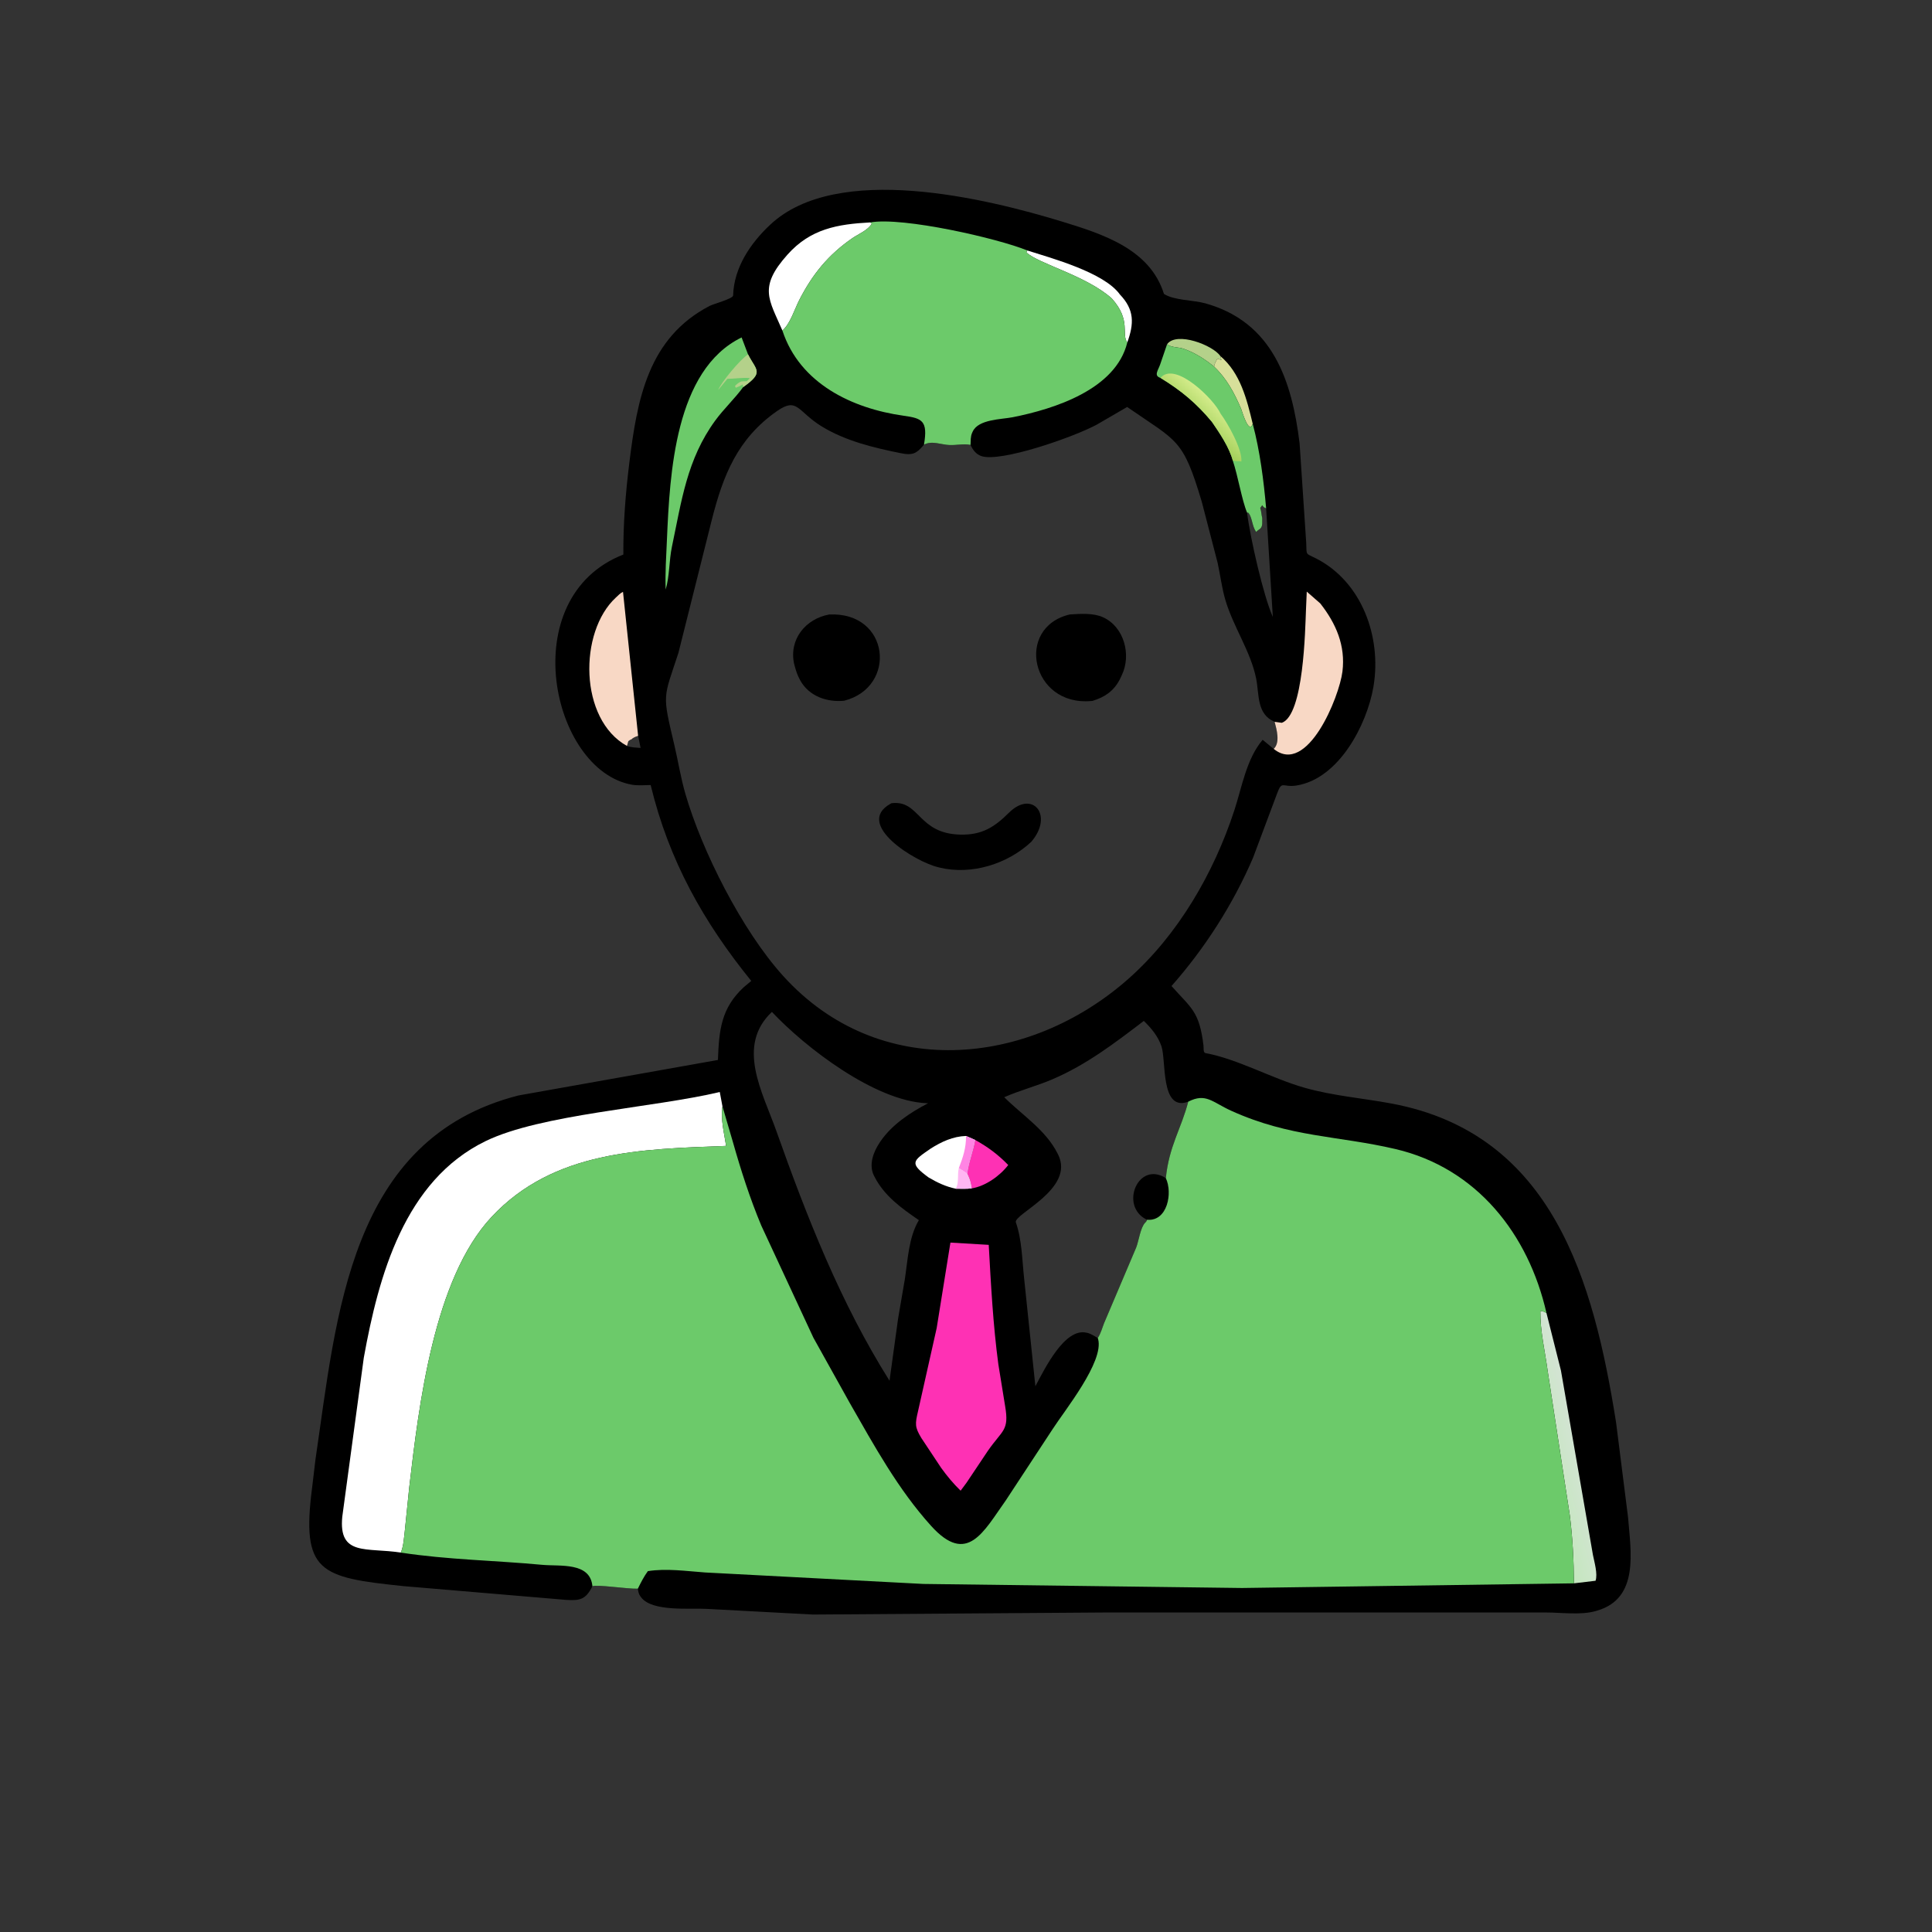 <?xml version="1.0" encoding="UTF-8"?> <svg xmlns="http://www.w3.org/2000/svg" xmlns:xlink="http://www.w3.org/1999/xlink" width="581" height="581"><rect width="100%" height="100%" fill="#333333" stroke="none"/><path transform="scale(0.908 0.908)" d="M196.205 525.358C193.984 529.771 192.1 530.159 187.5 529.874L133.594 525.311C105.825 522.445 99.751 520.708 103.376 492.654L104.471 483.442C111.491 435.974 115.545 377.118 171.719 362.812L237.774 351.053C238.142 341.13 238.833 333.886 246.353 326.934L248.813 324.88C232.914 305.263 221.51 284.911 215.497 260C213.542 260.029 211.249 260.232 209.33 259.897C182.599 255.223 170.191 197.812 206.454 183.662C206.383 173.501 207.184 163.36 208.43 153.281C211.036 132.217 214.647 111.936 235 101.329C236.348 100.627 242.776 98.938 242.807 97.862C243.075 88.608 248.569 80.518 255.122 74.391C277.268 53.682 326.587 65.667 352.065 73.485C365.463 77.596 380.919 82.615 385.492 97.344C388.874 99.529 395.181 99.339 399.222 100.469C421.503 106.698 427.887 126.048 430.422 146.875L432.616 179.826C432.754 184.163 432.347 183.135 435.979 185.004C451.068 192.769 457.568 210.932 454.923 227.152L454.85 227.588C452.687 240.048 443.439 257.903 429.409 260.153C424.692 260.909 424.63 258.234 422.918 262.937L415.017 284.042C408.472 299.345 399.033 314.093 387.999 326.565C394.42 333.84 397.228 334.816 398.591 346.298C398.687 347.109 398.423 348.629 399.28 348.786C409.868 350.722 421.38 357.236 432.09 360.264C441.599 362.954 451.15 363.677 460.792 365.469C514.432 375.437 527.833 424.586 535.229 471.074L539.202 502.529C540.076 513.764 543.038 529.401 528.906 533.446L528.436 533.589C523.502 534.981 517.11 534.048 511.987 534.043L366.057 534.045L269.273 534.73L234.137 532.855C228.699 532.508 216.053 533.925 212.344 529.036L212.125 528.751C211.524 527.934 211.389 527.15 211.247 526.165C207.734 526.283 197.654 524.705 196.205 525.358ZM421.846 248.029C424.052 245.94 422.815 241.612 422.153 239.061C416.149 236.541 417.091 230.041 416.027 224.726C414.231 215.75 408.427 207.556 405.824 198.667C404.666 194.713 404.156 190.475 403.281 186.444L398.044 166.258C391.738 145.113 390.115 146.434 373.309 134.788L363.253 140.628C355.47 144.848 331.183 153.256 324.984 151.039C323.232 150.412 322.175 148.983 321.43 147.354C319.163 146.889 316.839 147.476 314.533 147.398C311.645 147.301 308.741 145.841 306.018 147.264L305.749 147.591C303.524 150.258 302.096 150.835 298.594 150.14C289.561 148.347 280.026 146.069 272.113 141.204C264.088 136.269 264.156 131.4 257.36 136.136C244.188 145.315 239.473 157.548 235.774 172.051L224.685 216.25C219.62 231.696 219.278 229.47 223.365 246.862C224.613 252.169 225.451 257.561 226.966 262.812C232.435 281.771 245.755 308.207 259.426 323.281C290.996 358.092 340.468 353.493 373.611 324.279C390.129 309.719 402.005 289.158 408.81 268.375C411.348 260.625 412.797 251.362 418.185 245.022L421.846 248.029ZM363.575 443.139C364.541 441.691 365.015 439.931 365.627 438.311L376.307 413.153C377.158 410.96 377.705 406.541 379.273 404.941C379.631 404.576 379.742 404.455 379.914 403.983C386.65 404.591 388.454 395.117 386.119 390.177C387.156 379.596 391.322 373.613 393.533 364.869L393.217 364.982C384.353 367.878 386.26 351.337 384.687 346.583C383.588 343.258 381.301 340.513 378.824 338.12C369.163 345.488 359.832 352.63 348.575 357.45C343.344 359.691 337.793 361.099 332.594 363.394C338.629 369.386 346.361 374.264 350.26 382.031L350.459 382.422C356.103 393.824 335.493 402.158 336.449 404.858C338.476 410.589 338.528 417.493 339.197 423.527L342.912 459.118C346.125 453.062 352.681 439.708 359.844 441.385L360.406 441.509C361.476 441.835 362.595 442.595 363.575 443.139ZM255.654 335.135C243.704 346.428 252.542 361.671 257.116 374.561C267.264 403.157 278.38 431.494 294.604 457.294L297.456 436.636L299.667 423.75C300.658 417.312 300.93 409.789 304.327 404.104C298.565 400.161 292.852 396.065 289.613 389.688L289.439 389.356C287.666 385.776 289.242 381.556 291.301 378.487L291.594 378.042C295.342 372.508 301.542 368.41 307.381 365.394L306.937 365.379C289.729 364.678 266.65 346.859 255.654 335.135ZM413.02 169.763C414.09 178.341 418.459 197.44 421.551 204.318L419.336 168.362C418.573 168.028 418.473 168.028 418.054 167.322L417.385 168.23C417.777 169.399 417.75 170.444 418.048 171.562L418.053 172.974C418.053 174.401 417.766 174.951 416.641 175.627L416.016 176.172C414.633 174.18 414.771 171.505 413.504 169.87L413.02 169.763ZM207.655 247.052C209.098 247.578 210.638 247.596 212.158 247.71L211.342 243.702C210.664 243.923 210.133 244.143 209.534 244.531L209.104 244.894C208.641 245.009 208.483 245.225 208.105 245.483L207.655 247.052Z"></path><path fill="#B4D18A" transform="scale(0.908 0.908)" d="M386.528 114.015C389.654 109.656 401.766 114.338 404.174 117.926L404.517 119.219L403.18 118.805C402.721 119.656 402.185 120.455 402.114 121.44C399.003 118.914 395.824 116.858 392.024 115.516C390.295 114.905 387.942 115.16 386.528 114.015Z"></path><path fill="#D7DF9A" transform="scale(0.908 0.908)" d="M402.114 121.44C402.185 120.455 402.721 119.656 403.18 118.805L404.517 119.219L404.174 117.926C410.818 123.541 412.953 132.277 414.896 140.376C413.577 144.099 411.283 135.953 411.038 135.38C408.831 130.204 406.244 125.321 402.114 121.44Z"></path><path fill="white" transform="scale(0.908 0.908)" d="M340.233 82.95C348.337 85.532 365.682 90.232 370.912 97.539C375.789 102.648 375.585 107.235 373.352 113.426C371.258 110.614 374.752 106.14 368.219 98.849C359.77 91.262 343.832 87.341 339.943 83.594L340.233 82.95Z"></path><path fill="#FE31B4" transform="scale(0.908 0.908)" d="M322.972 377.546C327.182 379.862 330.575 382.402 333.921 385.847C331.194 389.435 326.346 392.877 321.817 393.588L321.631 392.5C321.388 391.107 320.96 390.018 320.349 388.743C320.841 384.807 322.311 381.389 322.972 377.546Z"></path><path fill="white" transform="scale(0.908 0.908)" d="M308.217 380.413C311.826 378.13 315.636 376.354 319.947 376.225L322.972 377.546C322.311 381.389 320.841 384.807 320.349 388.743C320.96 390.018 321.388 391.107 321.631 392.5L321.817 393.588C320.062 393.793 318.276 393.706 316.511 393.689C313.247 393.002 310.423 391.665 307.566 389.979C301.01 385.189 302.305 384.502 308.217 380.413Z"></path><path fill="#FFB6F2" transform="scale(0.908 0.908)" d="M316.511 393.689C317.7 391.889 317.002 389.024 317.555 386.865C318.505 387.514 319.476 387.972 320.349 388.743C320.96 390.018 321.388 391.107 321.631 392.5L321.817 393.588C320.062 393.793 318.276 393.706 316.511 393.689Z"></path><path fill="#FF84E4" transform="scale(0.908 0.908)" d="M319.947 376.225L322.972 377.546C322.311 381.389 320.841 384.807 320.349 388.743C319.476 387.972 318.505 387.514 317.555 386.865C318.967 383.215 319.971 380.174 319.947 376.225Z"></path><path fill="white" transform="scale(0.908 0.908)" d="M259.129 109.484C254.684 99.134 251.087 95.188 260.846 84.29C268.458 75.787 277.331 74.244 288.236 73.662L288.718 74.062C287.579 76.186 284.244 77.54 282.312 78.869C274.333 84.361 269.063 90.845 264.71 99.375C263.086 102.556 261.799 107.085 259.129 109.484Z"></path><defs><linearGradient id="gradient_0" gradientUnits="userSpaceOnUse" x1="511.23" y1="481.23" x2="522.484" y2="478.454"><stop offset="0" stop-color="#C5E7BF"></stop><stop offset="1" stop-color="#D3E4D3"></stop></linearGradient></defs><path fill="url(#gradient_0)" transform="scale(0.908 0.908)" d="M521.268 524.394C521.24 516.834 520.85 509.304 519.902 501.801L512.595 454.142C511.719 447.61 510.07 440.801 510.153 434.219C510.921 434.143 511.48 434.513 512.171 434.821L516.975 453.908L527.576 515.006C528.035 517.326 529.22 521.334 528.433 523.541L521.268 524.394Z"></path><path fill="#F8D8C5" transform="scale(0.908 0.908)" d="M207.655 247.052C191.764 238.276 191.634 209.298 203.954 197.921C204.669 197.261 205.446 196.413 206.336 196.016L211.342 243.702C210.664 243.923 210.133 244.143 209.534 244.531L209.104 244.894C208.641 245.009 208.483 245.225 208.105 245.483L207.655 247.052Z"></path><path fill="#6CCA6A" transform="scale(0.908 0.908)" d="M246.129 128.215C243.309 132.079 239.734 135.384 236.897 139.262C227.492 152.122 225.735 165.925 222.539 181.068C221.577 185.627 221.779 190.874 220.462 195.25C220.273 189.732 220.64 184.268 220.881 178.758C221.84 156.893 223.51 122.514 245.616 111.761L247.745 117.368C250.443 122.72 253.182 123.216 246.129 128.215Z"></path><path fill="#B4D18A" transform="scale(0.908 0.908)" d="M247.745 117.368C250.443 122.72 253.182 123.216 246.129 128.215L245.957 127.341C245.195 127.809 244.518 128.118 243.677 128.421L243.438 127.812C244.045 127.205 244.795 126.531 245.645 126.318L247.344 126.25L248.359 125.234C246.061 124.954 243.282 125.47 240.895 125.472L237.854 129.163C238.903 126.545 245.111 119.075 247.745 117.368Z"></path><path fill="#F8D8C5" transform="scale(0.908 0.908)" d="M432.537 201.905L432.791 195.936L437.271 199.856C442.494 206.506 445.672 213.814 444.608 222.431C443.579 230.773 432.981 257.083 421.846 248.029C424.052 245.94 422.815 241.612 422.153 239.061L424.531 239.391C431.832 236.801 432.258 208.388 432.537 201.905Z"></path><path fill="#6CCA6A" transform="scale(0.908 0.908)" d="M386.528 114.015C387.942 115.16 390.295 114.905 392.024 115.516C395.824 116.858 399.003 118.914 402.114 121.44C406.244 125.321 408.831 130.204 411.038 135.38C411.283 135.953 413.577 144.099 414.896 140.376C417.266 149.263 418.549 159.214 419.336 168.362C418.573 168.028 418.473 168.028 418.054 167.322L417.385 168.23C417.777 169.399 417.75 170.444 418.048 171.562L418.053 172.974C418.053 174.401 417.766 174.951 416.641 175.627L416.016 176.172C414.633 174.18 414.771 171.505 413.504 169.87L413.02 169.763C411.302 165.692 410.012 157.644 408.306 152.591C407.121 148.121 403.985 143.523 401.399 139.74C396.252 133.553 391.216 129.34 384.343 125.163C382.022 124.417 383.572 122.659 384.249 120.674L386.528 114.015Z"></path><defs><linearGradient id="gradient_1" gradientUnits="userSpaceOnUse" x1="395.748" y1="140.858" x2="402.45" y2="133.553"><stop offset="0" stop-color="#A1CF59"></stop><stop offset="1" stop-color="#D4EC8B"></stop></linearGradient></defs><path fill="url(#gradient_1)" transform="scale(0.908 0.908)" d="M384.343 125.163C389.177 119.407 402.191 132.352 404.239 136.997C406.699 140.293 411.456 148.794 411.144 152.847L410.355 152.73C409.727 152.814 409.334 152.699 408.727 152.619L408.306 152.591C407.121 148.121 403.985 143.523 401.399 139.74C396.252 133.553 391.216 129.34 384.343 125.163Z"></path><path fill="#FE31B4" transform="scale(0.908 0.908)" d="M314.776 411.54L327.462 412.29C328.192 425.46 328.899 438.795 330.652 451.872L332.894 465.708C334.295 473.917 332.006 473.519 327.143 480.557L320.097 491.093L318.151 493.709C315.726 491.354 313.664 488.871 311.69 486.127L305.129 476.237C302.946 472.606 303.063 471.608 304.055 467.344L310.223 439.854L314.776 411.54Z"></path><path transform="scale(0.908 0.908)" d="M379.914 403.983L379.582 403.83C370.788 399.311 376.932 384.371 386.119 390.177C388.454 395.117 386.65 404.591 379.914 403.983Z"></path><path fill="white" transform="scale(0.908 0.908)" d="M132.752 514.212C121.462 512.433 112.052 515.551 113.364 502.318L120.49 449.652C125.393 422.582 133.952 391.019 160.814 377.938C179.103 369.032 216.296 366.908 238.387 361.671L239.275 366.431C238.621 370.689 239.844 375.3 240.484 379.52C212.514 380.581 183.377 380.991 162.782 403.066C143.639 423.583 138.729 465.403 135.543 492.541L134.059 507.09C133.772 509.452 133.663 511.991 132.752 514.212Z"></path><path fill="#6CCA6A" transform="scale(0.908 0.908)" d="M288.236 73.662C299.085 71.761 330.558 78.972 340.233 82.95L339.943 83.594C343.832 87.341 359.77 91.262 368.219 98.849C374.752 106.14 371.258 110.614 373.352 113.426C369.536 129.016 349.136 135.45 335.446 138.175C331.668 138.927 324.001 138.821 322.137 142.969L321.969 143.335C321.384 144.666 321.52 145.943 321.43 147.354C319.163 146.889 316.839 147.476 314.533 147.398C311.645 147.301 308.741 145.841 306.018 147.264C307.373 139.304 305.383 138.544 299.293 137.692C282.226 135.304 264.886 127.023 259.129 109.484C261.799 107.085 263.086 102.556 264.71 99.375C269.063 90.845 274.333 84.361 282.312 78.869C284.244 77.54 287.579 76.186 288.718 74.062L288.236 73.662Z"></path><path transform="scale(0.908 0.908)" d="M274.616 203.52C294.739 202.538 297.247 227.59 279.568 232.08C273.886 232.626 267.989 230.635 265.054 225.369L264.844 224.975C264.065 223.536 263.642 222.187 263.215 220.625L263.009 219.863C261.233 211.711 266.858 204.927 274.616 203.52Z"></path><path transform="scale(0.908 0.908)" d="M295.24 266.026C304.686 264.852 303.845 276.078 318.037 276.418C325.139 276.588 329.283 274.019 334.131 269.195C341.932 261.432 349.094 270.032 341.543 278.811C333.696 286.173 321.741 289.883 311.227 287.344L310.625 287.189C303.066 285.4 282.891 272.998 294.882 266.224L295.24 266.026Z"></path><path transform="scale(0.908 0.908)" d="M354.322 203.5C357.797 203.288 362.091 202.97 365.307 204.427C372.319 207.604 374.78 216.923 371.521 223.63L370.838 225.09C368.773 228.958 365.888 230.897 361.772 232.146L361.295 232.18C341.529 233.887 336.037 207.81 354.322 203.5Z"></path><path fill="#6CCA6A" transform="scale(0.908 0.908)" d="M393.533 364.869C399.405 361.872 401.466 365.02 407.739 367.864C427.332 376.744 443.006 376.073 462.161 380.554C489.137 386.865 506.237 408.783 512.171 434.821C511.48 434.513 510.921 434.143 510.153 434.219C510.07 440.801 511.719 447.61 512.595 454.142L519.902 501.801C520.85 509.304 521.24 516.834 521.268 524.394L411.37 525.935L305.788 524.592L233.51 520.791C227.346 520.349 220.685 519.376 214.567 520.355C213.229 522.189 212.254 524.135 211.247 526.165C207.734 526.283 197.654 524.705 196.205 525.358C195.482 517.282 185.465 518.813 179.621 518.266C164.067 516.807 148.187 516.58 132.752 514.212C133.663 511.991 133.772 509.452 134.059 507.09L135.543 492.541C138.729 465.403 143.639 423.583 162.782 403.066C183.377 380.991 212.514 380.581 240.484 379.52C239.844 375.3 238.621 370.689 239.275 366.431L242.724 378.2C245.392 387.615 248.358 396.861 252.133 405.9L269.397 443.05L281.485 464.746C289.535 478.82 297.442 493.269 308.391 505.377C320.326 518.576 325.702 507.343 333.147 496.875L348.625 473.316C352.622 467.098 365.704 450.975 363.688 443.482L363.575 443.139C364.541 441.691 365.015 439.931 365.627 438.311L376.307 413.153C377.158 410.96 377.705 406.541 379.273 404.941C379.631 404.576 379.742 404.455 379.914 403.983C386.65 404.591 388.454 395.117 386.119 390.177C387.156 379.596 391.322 373.613 393.533 364.869Z"></path></svg> 